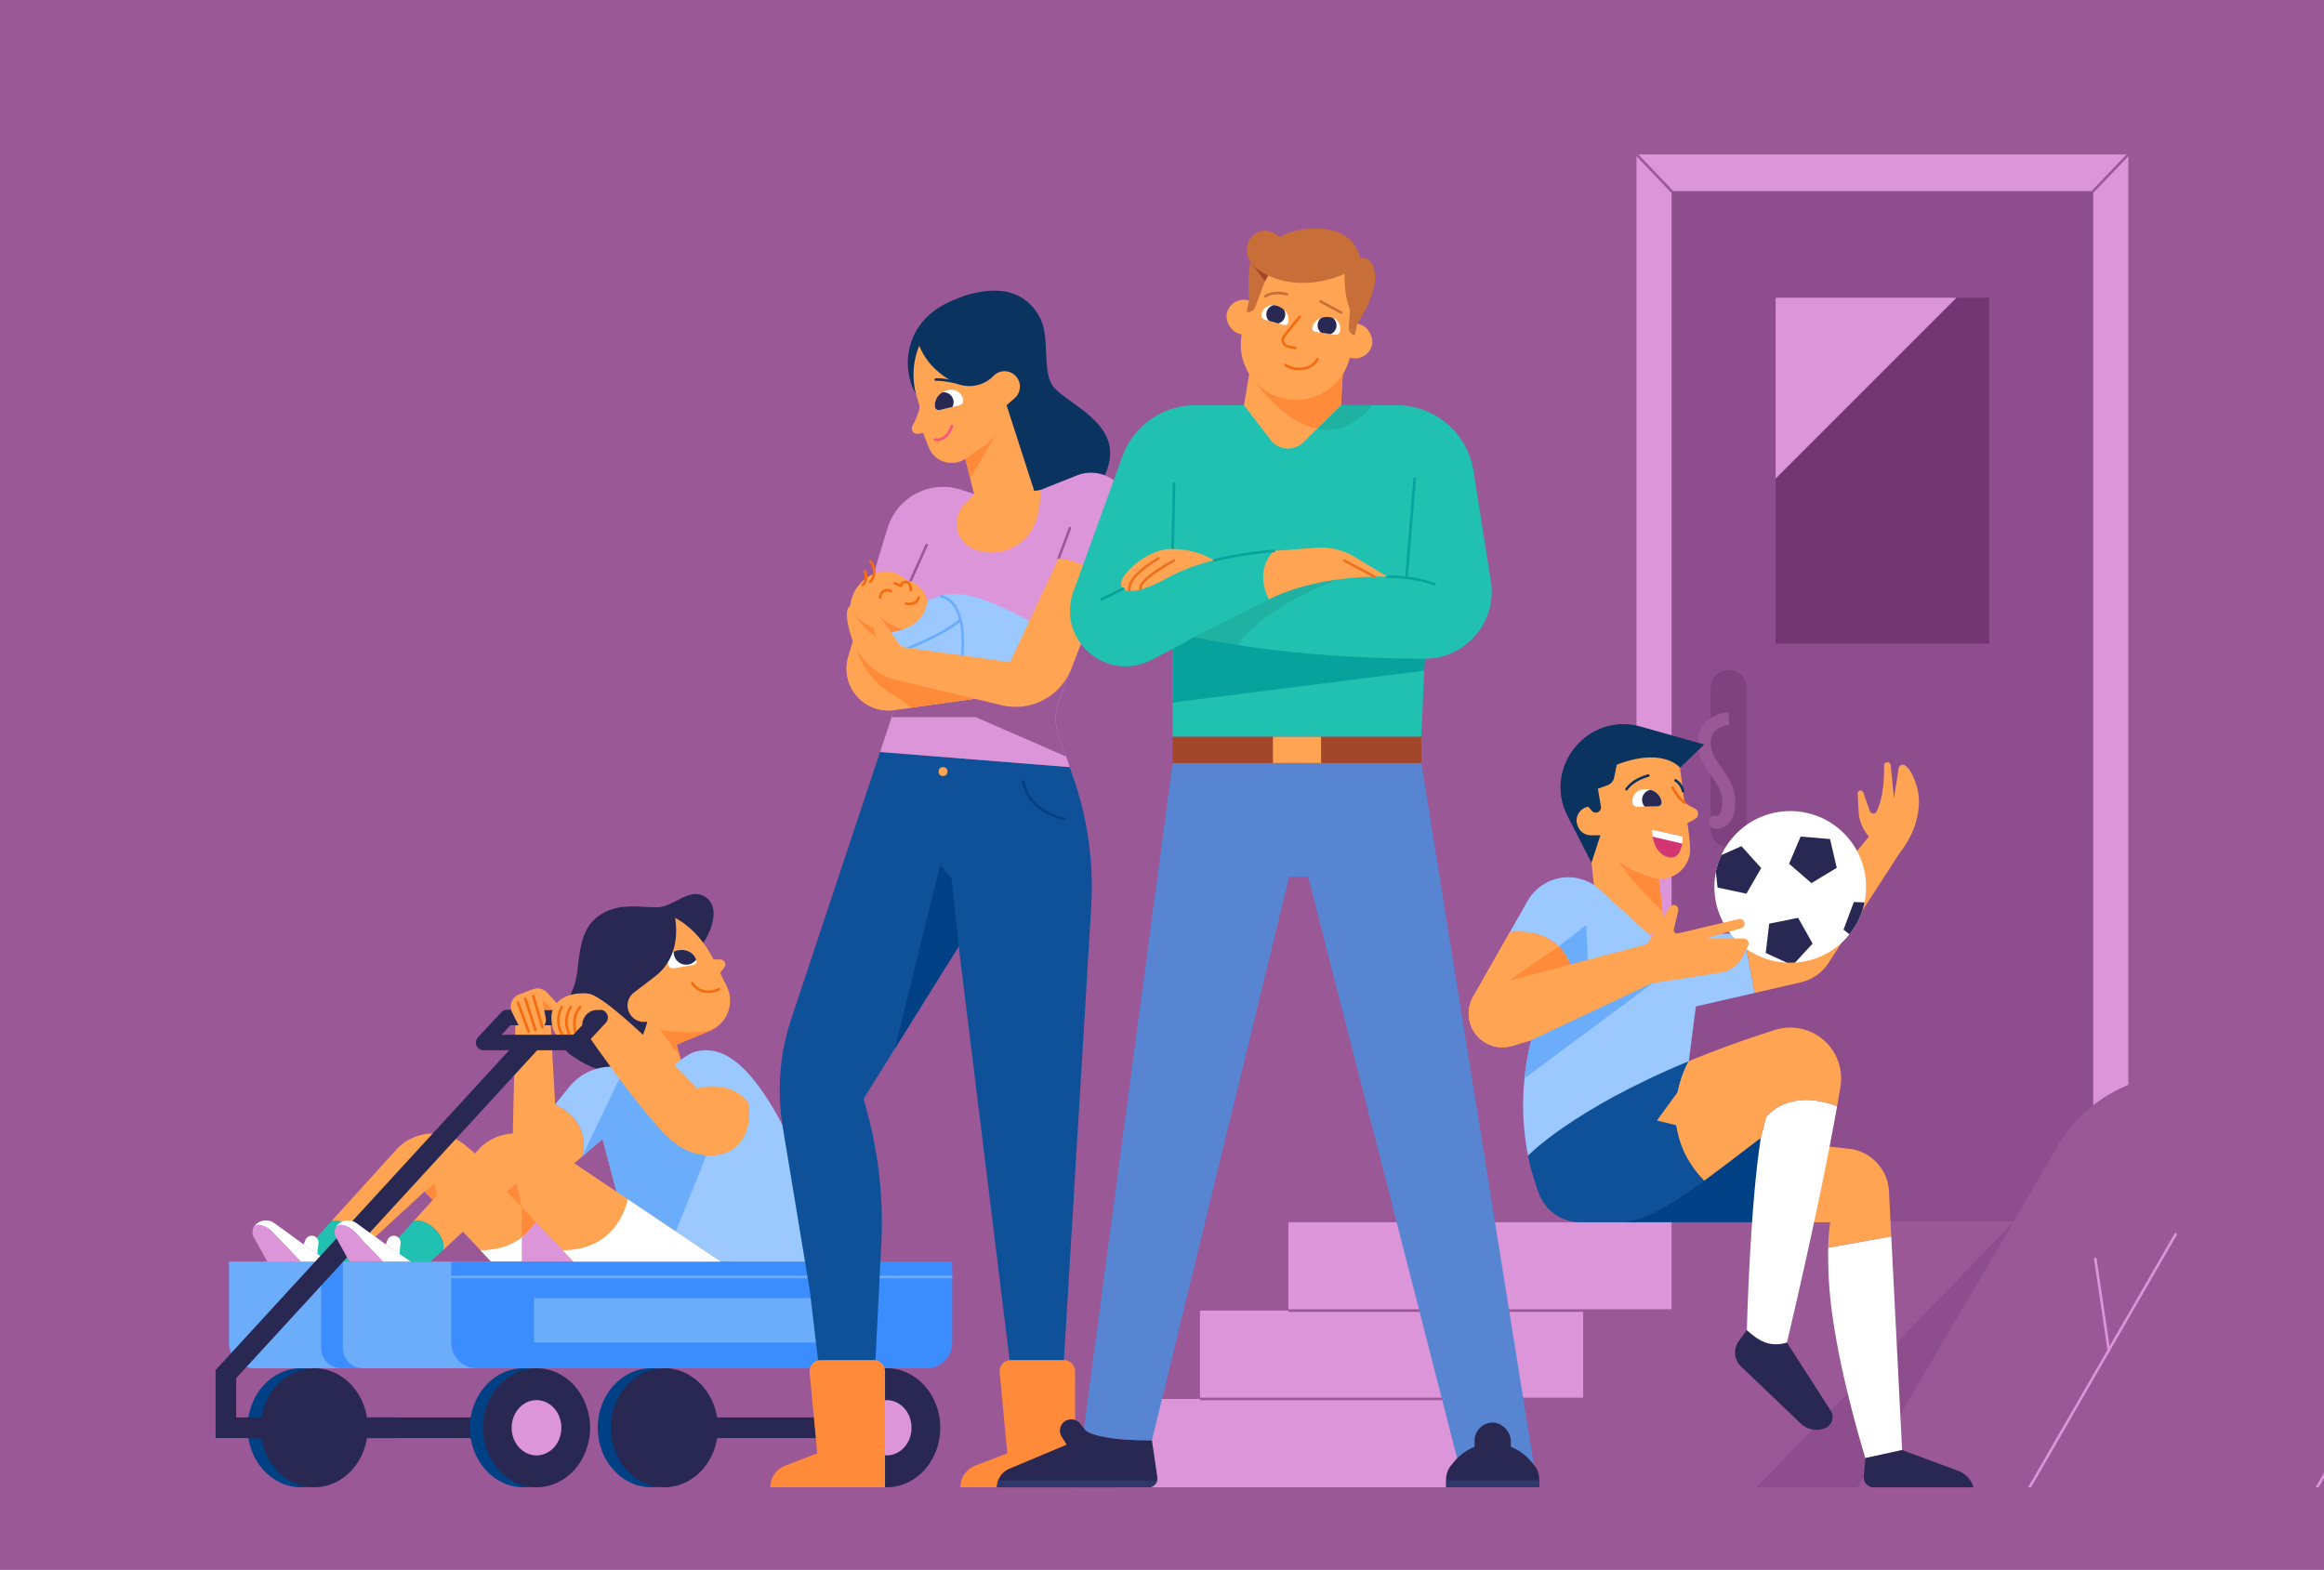 <svg xmlns="http://www.w3.org/2000/svg" xmlns:xlink="http://www.w3.org/1999/xlink" width="900" height="608" viewBox="0 0 900 608">
  <rect x="0" y="0" width="900" height="608" fill="#808080" stroke="none"/>
  <defs>
    <clipPath id="clip-path">
      <rect id="Rectangle_1148" data-name="Rectangle 1148" width="274.375" height="179.125" transform="translate(1192.297 448.89)" fill="none"/>
    </clipPath>
    <clipPath id="clip-path-2">
      <rect id="Rectangle_1150" data-name="Rectangle 1150" width="172.566" height="81.389" transform="translate(606.799 459.209)" fill="none"/>
    </clipPath>
    <clipPath id="clip-path-3">
      <circle id="Ellipse_448" data-name="Ellipse 448" cx="29.378" cy="29.378" r="29.378" transform="translate(1162.919 366.117)" fill="none"/>
    </clipPath>
    <clipPath id="clip-best-life-insurance-for-me_card-image">
      <rect width="900" height="608"/>
    </clipPath>
  </defs>
  <g id="best-life-insurance-for-me_card-image" clip-path="url(#clip-best-life-insurance-for-me_card-image)">
    <rect width="900" height="608" fill="#fff"/>
    <g id="hero-best-type" transform="translate(-499 -52)">
      <rect id="Rectangle_1144" data-name="Rectangle 1144" width="1440" height="690" fill="#9a5897"/>
      <path id="Path_78715" data-name="Path 78715" d="M1032.156,525.347H997.934V559.57H963.712v34.222H929.489v34.222h271.056V525.347Z" fill="#dc95d8"/>
      <rect id="Rectangle_1145" data-name="Rectangle 1145" width="190.451" height="427.748" transform="translate(1132.76 111.811)" fill="#dc95d8"/>
      <rect id="Rectangle_1146" data-name="Rectangle 1146" width="163.269" height="399.325" transform="translate(1146.351 126.022)" fill="#8e4d8c"/>
      <rect id="Rectangle_1147" data-name="Rectangle 1147" width="82.722" height="134.009" transform="translate(1186.625 167.299)" fill="#743573"/>
      <path id="Path_78716" data-name="Path 78716" d="M1256.689,167.3h-70.064v70.064Z" fill="#dc95d8"/>
      <path id="Line_3006" data-name="Line 3006" d="M13.591,14.711a.5.5,0,0,1-.361-.154L-.361.346A.5.5,0,0,1-.346-.361a.5.5,0,0,1,.707.016L13.952,13.866a.5.5,0,0,1-.361.846Z" transform="translate(1132.76 111.811)" fill="#9a5897"/>
      <path id="Line_3007" data-name="Line 3007" d="M0,14.711a.5.5,0,0,1-.346-.139.5.5,0,0,1-.016-.707L13.229-.346a.5.5,0,0,1,.707-.016.5.5,0,0,1,.016.707L.361,14.557A.5.5,0,0,1,0,14.711Z" transform="translate(1309.62 111.811)" fill="#9a5897"/>
      <path id="Path_78717" data-name="Path 78717" d="M1180.546,525.347h-34.223V559.57H1112.1v34.222h-34.222v34.222h245.332V525.347Z" fill="#9a5897"/>
      <path id="Path_78718" data-name="Path 78718" d="M1323.211,525.347l101.606,102.667H1323.211Z" fill="#743573"/>
      <path id="Path_78719" data-name="Path 78719" d="M1168.3,380.194a7,7,0,0,1-7-7v-54.76a7,7,0,0,1,14,0v54.76A7,7,0,0,1,1168.3,380.194Z" transform="translate(0.194 0.021)" fill="#80417f"/>
      <path id="Path_78720" data-name="Path 78720" d="M1163.716,372.917a5.639,5.639,0,0,1-1.389-.16,2.5,2.5,0,0,1,1.225-4.847,1.189,1.189,0,0,0,.937-.264c.394-.327,1.309-1.488,1.309-5.195,0-3.934-2.136-7-4.4-10.243a41.1,41.1,0,0,1-3.408-5.488,15.75,15.75,0,0,1-1.7-6.99,11.1,11.1,0,0,1,6.074-10.273,15.544,15.544,0,0,1,5.758-1.727l.349,4.988h.012a10.8,10.8,0,0,0-3.88,1.214,6.121,6.121,0,0,0-3.314,5.8c0,3.578,1.951,6.377,4.211,9.619,2.482,3.561,5.3,7.6,5.3,13.1,0,4.417-1.112,7.51-3.306,9.194A6.136,6.136,0,0,1,1163.716,372.917Z" transform="translate(0.194 0.021)" fill="#9a5897"/>
      <g id="Group_787" data-name="Group 787" clip-path="url(#clip-path)">
        <path id="Path_78721" data-name="Path 78721" d="M1249.75,681.5h0c-26.962-15.567-41.006-35.262-25.439-62.224l71.04-123.046a56.372,56.372,0,0,1,77.006-20.634h0A56.372,56.372,0,0,1,1392.99,552.6l-71.04,123.045C1314,687.25,1276.712,697.067,1249.75,681.5Z" transform="translate(0.194 0.021)" fill="#9a5897"/>
        <path id="Path_78722" data-name="Path 78722" d="M1439.806,634.975l-31.745,54.984-1.061.021c-22.962-.109-23.108-.865-51-1.021l-1.5.291c-18.223-2.764-35.283,2.5-35.283-1.764A40.068,40.068,0,0,1,1324.8,667.5l47.617-82.475a41.668,41.668,0,0,1,56.919-15.252h0c4.048,2.337,10.479,8.578,10.479,8.578" transform="translate(0.194 0.021)" fill="#9a5897"/>
        <path id="Line_3008" data-name="Line 3008" d="M0,156.143a.5.5,0,0,1-.25-.067.5.5,0,0,1-.183-.683L89.428-.25a.5.5,0,0,1,.683-.183.5.5,0,0,1,.183.683L.433,155.893A.5.5,0,0,1,0,156.143Z" transform="translate(1251.681 530.052)" fill="#dc95d8"/>
        <path id="Line_3009" data-name="Line 3009" d="M0,96.314a.5.5,0,0,1-.25-.067.5.5,0,0,1-.183-.683L54.885-.25a.5.5,0,0,1,.683-.183.5.5,0,0,1,.183.683L.433,96.064A.5.5,0,0,1,0,96.314Z" transform="translate(1361.987 591.693)" fill="#dc95d8"/>
        <path id="Line_3010" data-name="Line 3010" d="M5.218,35.763a.5.5,0,0,1-.494-.427L-.495.073A.5.5,0,0,1-.073-.495a.5.5,0,0,1,.568.421L5.714,35.19a.5.5,0,0,1-.5.573Z" transform="translate(1310.45 539.602)" fill="#dc95d8"/>
      </g>
      <path id="Path_78723" data-name="Path 78723" d="M1278.746,525.347l-60.407,102.667h-39.116Z" fill="#8e4d8c"/>
      <path id="Line_3011" data-name="Line 3011" d="M152.671.5H0v-1H152.671Z" transform="translate(963.712 593.792)" fill="#9a5897"/>
      <path id="Line_3012" data-name="Line 3012" d="M152.671.5H0v-1H152.671Z" transform="translate(997.946 559.57)" fill="#9a5897"/>
      <path id="Path_78724" data-name="Path 78724" d="M770.681,417.865c3.986-5.564,7.142-14.865,1.163-18.6s-11.875,3.654-17.937,4.069-16-2.531-24.052,3.974-6.137,18.69-8.6,26.192c-1.826,5.568-10.6,20.988-1.1,27.3s19.879,11.294,34.826-3.571S770.681,417.865,770.681,417.865Z" transform="translate(0.194 0.021)" fill="#292852"/>
      <path id="Path_78725" data-name="Path 78725" d="M755,405.383s12.3,2.4,20.216,18.379c1.971,3.977,3.635,7.356,5.023,10.188a12.643,12.643,0,0,1-6.507,17.244L760.8,456.559l1.683,5.871-13.134,17.6-9.613-13.147-6.46-34.071Z" transform="translate(0.194 0.021)" fill="#ffa452"/>
      <path id="Path_78726" data-name="Path 78726" d="M678.77,495.367a19.31,19.31,0,0,0-26.091,1.415l-25.515,28.142h0c5.6-1.435,12.832,6.03,11.45,11.167h0l24.626-22.669,36.333,38.167,41.333-5.057Z" transform="translate(0.194 0.021)" fill="#ffa452"/>
      <path id="Path_78727" data-name="Path 78727" d="M627.165,524.924h0l-9.159,10.1,10.614,7.336,5.122-1.785,4.874-4.486h0C640,530.954,632.763,523.49,627.165,524.924Z" transform="translate(0.194 0.021)" fill="#20c1b0"/>
      <path id="Path_78728" data-name="Path 78728" d="M604.089,528.907c1.318,1.318,9.664,10.106,15.745,16.518l8.785-3.062-12.211-8.44L605.073,525.7a5.631,5.631,0,0,0-7.227.518,4.117,4.117,0,0,0-1.068,1.746C597.72,524.95,601.981,526.8,604.089,528.907Z" transform="translate(0.194 0.021)" fill="#fff"/>
      <path id="Path_78729" data-name="Path 78729" d="M597.109,531.19l10.3,18.566,12.426-4.331c-6.081-6.413-14.427-15.2-15.745-16.518-2.107-2.107-6.369-3.957-7.312-.941A4.129,4.129,0,0,0,597.109,531.19Z" transform="translate(0.194 0.021)" fill="#dc95d8"/>
      <path id="Path_78730" data-name="Path 78730" d="M616.408,533.923l.644-1.666a2.64,2.64,0,0,1,3.416-1.509h0a2.64,2.64,0,0,1,1.67,2.742l-.444,4.146Z" transform="translate(0.194 0.021)" fill="#fff"/>
      <path id="Path_78731" data-name="Path 78731" d="M663.436,513.443l3.813-3.131,2,9.236Z" fill="#ff8a39"/>
      <path id="Path_78732" data-name="Path 78732" d="M701.051,519.548v39.629l64.835,2.069L755.024,536.7l-53.973-17.147" fill="#ff8a39"/>
      <path id="Path_78733" data-name="Path 78733" d="M713.8,479.693l-2.147-38.575-13.12,1.95-1.225,51.121a13.106,13.106,0,0,0,21.658,10.242l5.276-4.547C725.556,494.632,725.659,485.655,713.8,479.693Z" transform="translate(0.194 0.021)" fill="#ffa452"/>
      <path id="Path_78734" data-name="Path 78734" d="M742.069,530.569l25.286,19.187,45.683-.645s8.678-20.866-7.9-54.979-28.3-36.819-36.708-34.944c-5.118,1.141-14.493,10.782-14.493,10.782l-13.916-4.435a21.143,21.143,0,0,0-20.811,7.438l-5.408,6.72c11.859,5.962,11.756,14.939,10.442,20.19l7.927-6.831Z" transform="translate(0.194 0.021)" fill="#9ac8ff"/>
      <path id="Path_78735" data-name="Path 78735" d="M742.026,529.69l15.763,6.468,18.894-46.945-27.159-20.69-8.727-2.782L724.437,499.9l7.926-6.831Z" fill="#6bacfb"/>
      <path id="Path_78736" data-name="Path 78736" d="M767.045,425.752c1.694-.283,1.914-1.625.689-3.429-1.154-1.7-3.3-2.818-6.369-2.314a4.58,4.58,0,0,0-3.918,5.117c.246,1.476,1.127,2.04,2.33,1.839Z" transform="translate(0.194 0.021)" fill="#fff"/>
      <path id="Path_78737" data-name="Path 78737" d="M759.6,404.409s5.064,16.28-7.012,25.63c-3.774,2.922-6.4,4.926-8.22,6.3a6.339,6.339,0,0,0-1.928,7.749l.005.011a6.337,6.337,0,0,0,6.248,3.63l.778-.063s-3.3,14.973-12.9,15.862-6.092-32.614-6.092-32.614l25.614-27.465Z" transform="translate(0.194 0.021)" fill="#292852"/>
      <path id="Path_78738" data-name="Path 78738" d="M768.9,473.516s-31.3-32.618-40.695-36.2-4.715,11.233-4.715,11.233,24.1,35.252,35.269,45,29.984,8.411,30.23-10.464a33.7,33.7,0,0,0-.195-3.957C781.19,469.521,768.9,473.516,768.9,473.516Z" transform="translate(0.194 0.021)" fill="#ffa452"/>
      <path id="Path_78739" data-name="Path 78739" d="M768.2,420.753c2.74,2.377,6.209,2.942,9.5,2.819a1.941,1.941,0,0,1,1.6,3.1c-1.319,1.8-2.625,3.348-2.625,3.348Z" transform="translate(0.194 0.021)" fill="#ffa452"/>
      <path id="Path_78740" data-name="Path 78740" d="M754.415,450.9l7.654,10.088-1.27-4.43,12.936-5.366a12.737,12.737,0,0,0,1.383-.683C769.068,453.085,754.415,450.9,754.415,450.9Z" transform="translate(0.194 0.021)" fill="#ff8a39"/>
      <path id="Path_78741" data-name="Path 78741" d="M773.118,436.545a7.819,7.819,0,0,1-6.625-3.494.5.5,0,0,1,.816-.578,6.81,6.81,0,0,0,6.2,3.062,9.76,9.76,0,0,0,3.488-.843.5.5,0,0,1,.445.9,10.677,10.677,0,0,1-3.886.947C773.417,436.541,773.269,436.545,773.118,436.545Z" transform="translate(0.194 0.021)" fill="#f46c0f"/>
      <path id="Path_78742" data-name="Path 78742" d="M768.4,423.648a4.912,4.912,0,0,0-.662-1.326c-1.155-1.7-3.3-2.818-6.369-2.314a5.081,5.081,0,0,0-1.632.548c0,.066-.02.129-.02.2a4.819,4.819,0,0,0,8.683,2.9Z" transform="translate(0.194 0.021)" fill="#292852"/>
      <path id="Path_78743" data-name="Path 78743" d="M684.808,536.186c21.961,0,25.188-19.762,25.188-19.762l35.937,24.154H688.989Z" transform="translate(0.194 0.021)" fill="#fff"/>
      <path id="Path_78744" data-name="Path 78744" d="M741.96,540.578l-4.617-5.774L710,516.423a25.731,25.731,0,0,1-9.133,14.809l-.007.014v9.331Z" transform="translate(0.194 0.021)" fill="#dc95d8"/>
      <path id="Line_3013" data-name="Line 3013" d="M83.674,4H0V-4H83.674Z" transform="translate(620.674 604.954)" fill="#292852"/>
      <path id="Line_3014" data-name="Line 3014" d="M83.674,4H0V-4H83.674Z" transform="translate(756.281 604.954)" fill="#292852"/>
      <ellipse id="Ellipse_436" data-name="Ellipse 436" cx="20.754" cy="23.06" rx="20.754" ry="23.06" transform="translate(594.878 581.894)" fill="#004085"/>
      <path id="Path_78745" data-name="Path 78745" d="M587.669,540.6h194v31.458a9.838,9.838,0,0,1-9.838,9.839H597.508a9.838,9.838,0,0,1-9.839-9.838V540.6Z" fill="#6bacfb"/>
      <ellipse id="Ellipse_437" data-name="Ellipse 437" cx="20.754" cy="23.06" rx="20.754" ry="23.06" transform="translate(599.92 581.894)" fill="#292852"/>
      <ellipse id="Ellipse_438" data-name="Ellipse 438" cx="20.754" cy="23.06" rx="20.754" ry="23.06" transform="translate(730.484 581.894)" fill="#004085"/>
      <ellipse id="Ellipse_439" data-name="Ellipse 439" cx="20.754" cy="23.06" rx="20.754" ry="23.06" transform="translate(735.526 581.894)" fill="#292852"/>
      <ellipse id="Ellipse_440" data-name="Ellipse 440" cx="20.754" cy="23.06" rx="20.754" ry="23.06" transform="translate(680.977 581.894)" fill="#004085"/>
      <path id="Path_78746" data-name="Path 78746" d="M673.769,540.6h194v31.458a9.838,9.838,0,0,1-9.838,9.839H683.607a9.838,9.838,0,0,1-9.838-9.838Z" fill="#3b8dfe"/>
      <ellipse id="Ellipse_441" data-name="Ellipse 441" cx="20.754" cy="23.06" rx="20.754" ry="23.06" transform="translate(686.02 581.894)" fill="#292852"/>
      <ellipse id="Ellipse_442" data-name="Ellipse 442" cx="9.634" cy="10.705" rx="9.634" ry="10.705" transform="translate(697.14 594.25)" fill="#dc95d8"/>
      <ellipse id="Ellipse_443" data-name="Ellipse 443" cx="20.754" cy="23.06" rx="20.754" ry="23.06" transform="translate(816.583 581.894)" fill="#004085"/>
      <ellipse id="Ellipse_444" data-name="Ellipse 444" cx="20.754" cy="23.06" rx="20.754" ry="23.06" transform="translate(821.626 581.894)" fill="#292852"/>
      <ellipse id="Ellipse_445" data-name="Ellipse 445" cx="9.634" cy="10.705" rx="9.634" ry="10.705" transform="translate(832.746 594.25)" fill="#dc95d8"/>
      <rect id="Rectangle_1149" data-name="Rectangle 1149" width="129.951" height="17.186" transform="translate(705.794 554.746)" fill="#6bacfb"/>
      <path id="Path_78747" data-name="Path 78747" d="M631.565,540.578v33.529a7.767,7.767,0,0,0,7.767,7.767h-8.388a7.767,7.767,0,0,1-7.767-7.767v-33.1Z" transform="translate(0.194 0.021)" fill="#3b8dfe"/>
      <path id="Line_3015" data-name="Line 3015" d="M194,.5H0v-1H194Z" transform="translate(673.769 546.553)" fill="#6bacfb"/>
      <path id="Path_78748" data-name="Path 78748" d="M652.457,608.954H582.471v-26.32L701.4,453.057l5.894,5.41L590.471,585.748v15.206h61.986Z" fill="#292852"/>
      <path id="Path_78749" data-name="Path 78749" d="M722.385,458.762H686.313a3,3,0,0,1-2.2-5.045l9.018-9.68a3,3,0,0,1,2.2-.955H731.4a3,3,0,0,1,2.2,5.045l-9.018,9.68A3,3,0,0,1,722.385,458.762Zm-29.177-6H721.08l3.428-3.68H696.636Z" fill="#292852"/>
      <g id="Group_788" data-name="Group 788" clip-path="url(#clip-path-2)">
        <path id="Path_78750" data-name="Path 78750" d="M710.574,495.367a19.31,19.31,0,0,0-26.091,1.415l-25.515,28.142h0c5.6-1.435,12.832,6.03,11.45,11.167h0l24.626-22.669,36.333,38.167,55.322-5.057Z" transform="translate(0.194 0.021)" fill="#ffa452"/>
        <path id="Path_78751" data-name="Path 78751" d="M658.969,524.924h0l-9.159,10.1,10.614,7.336,5.122-1.785,4.874-4.486h0C671.8,530.954,664.567,523.49,658.969,524.924Z" transform="translate(0.194 0.021)" fill="#20c1b0"/>
        <path id="Path_78752" data-name="Path 78752" d="M635.893,528.907c1.318,1.318,9.664,10.106,15.745,16.518l8.785-3.062-12.211-8.44L636.876,525.7a5.631,5.631,0,0,0-7.227.518,4.116,4.116,0,0,0-1.068,1.746C629.524,524.95,633.785,526.8,635.893,528.907Z" transform="translate(0.194 0.021)" fill="#fff"/>
        <path id="Path_78753" data-name="Path 78753" d="M628.913,531.19l10.3,18.566,12.426-4.331c-6.081-6.413-14.427-15.2-15.745-16.518-2.107-2.107-6.369-3.957-7.312-.941a4.129,4.129,0,0,0,.332,3.224Z" transform="translate(0.194 0.021)" fill="#dc95d8"/>
        <path id="Path_78754" data-name="Path 78754" d="M648.212,533.923l.644-1.666a2.64,2.64,0,0,1,3.416-1.509h0a2.64,2.64,0,0,1,1.67,2.742l-.444,4.146Z" transform="translate(0.194 0.021)" fill="#fff"/>
        <path id="Path_78755" data-name="Path 78755" d="M695.24,513.443l3.813-3.131,2,9.236Z" fill="#ff8a39"/>
      </g>
      <path id="Path_78756" data-name="Path 78756" d="M731.287,443.062h-1.038a5.958,5.958,0,0,0-5.958,5.995h0l-3.414,3.7H714.39s-2.034-1.474-2.034-6.823,4.747-9.251,12.3-9.251S731.287,443.062,731.287,443.062Z" transform="translate(0.194 0.021)" fill="#ffa452"/>
      <path id="Path_78757" data-name="Path 78757" d="M721.644,452.423a.5.5,0,0,1-.484-.375,15.572,15.572,0,0,1-.4-3.744,9.537,9.537,0,0,1,2.369-6.661.5.5,0,0,1,.719.695c-3.253,3.369-1.736,9.4-1.72,9.46a.5.5,0,0,1-.484.626Z" transform="translate(0.194 0.021)" fill="#f46c0f"/>
      <path id="Path_78758" data-name="Path 78758" d="M719.446,453.253a.5.5,0,0,1-.437-.257,10.866,10.866,0,0,1,.438-11.282.5.5,0,0,1,.834.552,9.866,9.866,0,0,0-.4,10.243.5.5,0,0,1-.437.743Z" transform="translate(0.194 0.021)" fill="#f46c0f"/>
      <path id="Path_78759" data-name="Path 78759" d="M716.715,453.252a.5.5,0,0,1-.4-.2,9.83,9.83,0,0,1-1.769-6.027,10.707,10.707,0,0,1,1.412-5.3.5.5,0,1,1,.846.534c-1.4,2.214-2.064,6.99.315,10.2a.5.5,0,0,1-.4.8Z" transform="translate(0.194 0.021)" fill="#f46c0f"/>
      <path id="Path_78760" data-name="Path 78760" d="M724.485,449.077l-3.413,3.7h-6.488l.653,2.279,7.33.514,3.557-5.047Z" fill="#292852"/>
      <path id="Path_78761" data-name="Path 78761" d="M712.851,443.068h-3.309l.615,3.213a3.728,3.728,0,0,1-2.76,4.318l-3.309.824a3.728,3.728,0,0,1-4.229-1.937l-2.712-5.372a5.081,5.081,0,0,1,2.768-7.054l5.264-1.954a5.081,5.081,0,0,1,5.491,1.3l4.373,4.705Z" transform="translate(0.194 0.021)" fill="#ffa452"/>
      <path id="Line_3016" data-name="Line 3016" d="M3.518,12.654a.5.5,0,0,1-.48-.361L-.48.139A.5.5,0,0,1-.139-.48.5.5,0,0,1,.48-.139L4,12.015a.5.5,0,0,1-.481.639Z" transform="translate(705.55 437.717)" fill="#f46c0f"/>
      <path id="Line_3017" data-name="Line 3017" d="M4.183,11.717a.5.5,0,0,1-.469-.325L-.468.175A.5.5,0,0,1-.175-.468a.5.5,0,0,1,.643.294L4.652,11.042a.5.5,0,0,1-.468.675Z" transform="translate(699.573 440.338)" fill="#f46c0f"/>
      <path id="Line_3018" data-name="Line 3018" d="M3.927,12.65a.5.5,0,0,1-.476-.346L-.476.154a.5.5,0,0,1,.322-.63.5.5,0,0,1,.63.322L4.4,12a.5.5,0,0,1-.476.654Z" transform="translate(702.45 438.772)" fill="#f46c0f"/>
      <path id="Path_78762" data-name="Path 78762" d="M709.737,443.088l-.669-3.9,3.977,3.9Z" fill="#ff8a39"/>
      <path id="Path_78763" data-name="Path 78763" d="M716.715,536.186c21.961,0,25.188-19.762,25.188-19.762l35.937,24.154H720.9Z" transform="translate(0.194 0.021)" fill="#fff"/>
      <path id="Path_78764" data-name="Path 78764" d="M853.531,204.569c-5.347-8.54-5.922-28.089,14.694-36.467s29.574-.329,33.391,7.064.778,19.96,4.721,26.038,23.491,13.142,22.341,27.352-15.536,19.138-15.536,19.138h-28.49l-7.31-32.116Z" transform="translate(0.194 0.021)" fill="#0a3360"/>
      <path id="Path_78765" data-name="Path 78765" d="M801.916,488.357l10.492,63.45,5,41.965,19.735-1.347,2.97-58.919a162.72,162.72,0,0,0-5.4-50.543l-1.469-5.45,36.833-59.039,19.918,161.883,20.641,1.518L921.4,403.163a129.69,129.69,0,0,0-6.913-50.007l-1.414-4.085-73.443-5.862L805.2,446.736a86.932,86.932,0,0,0-3.28,41.621Z" transform="translate(0.194 0.021)" fill="#0f5198"/>
      <path id="Path_78766" data-name="Path 78766" d="M935.143,255.211a14.819,14.819,0,0,0-19.319-19.091l-16.1,6.423a1.415,1.415,0,0,1-.482.1l-22.951.68a1.413,1.413,0,0,1-.492-.073l-4.6-1.543a22.489,22.489,0,0,0-28.659,14.754l-7.755,25.393,15.59,1.531,49.117,35.985-54.46,7.613-5.4,16.226,73.443,5.862L908.62,336.2a18.5,18.5,0,0,1,.219-12.7Z" transform="translate(0.194 0.021)" fill="#dc95d8"/>
      <path id="Path_78767" data-name="Path 78767" d="M850.374,283.385l-15.59-1.531-7.438,24.353a16.2,16.2,0,0,0,17.685,20.777l54.46-7.613Z" transform="translate(0.194 0.021)" fill="#ffa452"/>
      <path id="Path_78768" data-name="Path 78768" d="M917.148,301.925l-4.006-6.036L882.7,307.068l16.791,12.3-54.46,7.613-.914,2.747h32.618l34.924,15.25h0l-3.04-8.783a18.5,18.5,0,0,1,.219-12.7Z" transform="translate(0.194 0.021)" fill="#9a5897"/>
      <path id="Path_78769" data-name="Path 78769" d="M850.374,283.385l-15.59-1.531-7.438,24.353a16.2,16.2,0,0,0,17.685,20.777l54.46-7.613Z" transform="translate(0.194 0.021)" fill="#ffa452"/>
      <path id="Path_78770" data-name="Path 78770" d="M843.805,320.525a74.926,74.926,0,0,1,8,5.512l40.07-5.6-61.584-17.457S833.527,314.51,843.805,320.525Z" transform="translate(0.194 0.021)" fill="#ff8a39"/>
      <path id="Path_78771" data-name="Path 78771" d="M816.643,578.728h20.566a4.33,4.33,0,0,1,4.33,4.33v44.935H797.132a9.006,9.006,0,0,1,5.775-8.406l12.4-4.766-2.976-31.354a4.33,4.33,0,0,1,4.311-4.739Z" transform="translate(0.194 0.021)" fill="#ff8a39"/>
      <path id="Path_78772" data-name="Path 78772" d="M890.241,578.728h20.566a4.33,4.33,0,0,1,4.33,4.33v44.935H870.73a9.006,9.006,0,0,1,5.775-8.406l12.4-4.766-2.976-31.354a4.33,4.33,0,0,1,4.311-4.739Z" transform="translate(0.194 0.021)" fill="#ff8a39"/>
      <path id="Path_78773" data-name="Path 78773" d="M870.269,418.494,867.505,392.3l-4.36-5.381-17.7,71.367Z" fill="#004085"/>
      <path id="Path_78774" data-name="Path 78774" d="M910.928,369.644a.5.5,0,0,1-.1-.01,26.626,26.626,0,0,1-7.385-2.925,20.013,20.013,0,0,1-5.484-4.56,15.246,15.246,0,0,1-3.329-7.457.5.5,0,0,1,.989-.15,14.259,14.259,0,0,0,3.114,6.974,19.02,19.02,0,0,0,5.212,4.328,26.034,26.034,0,0,0,7.078,2.809.5.5,0,0,1-.1.99Z" transform="translate(0.194 0.021)" fill="#004085"/>
      <circle id="Ellipse_446" data-name="Ellipse 446" cx="1.73" cy="1.73" r="1.73" transform="translate(862.479 349.092)" fill="#ffa452"/>
      <path id="Line_3019" data-name="Line 3019" d="M0,18.291a.5.5,0,0,1-.2-.044.5.5,0,0,1-.251-.661l8-17.791a.5.5,0,0,1,.661-.251A.5.5,0,0,1,8.46.205L.456,18A.5.5,0,0,1,0,18.291Z" transform="translate(849.852 263.079)" fill="#9a5897"/>
      <path id="Line_3020" data-name="Line 3020" d="M0,12.184a.5.5,0,0,1-.175-.032.5.5,0,0,1-.293-.644L3.9-.175a.5.5,0,0,1,.644-.293.5.5,0,0,1,.293.644L.468,11.859A.5.5,0,0,1,0,12.184Z" transform="translate(908.964 256.568)" fill="#9a5897"/>
      <path id="Path_78775" data-name="Path 78775" d="M857.837,284.393c-.022-.089-.044-.178-.068-.266a10.355,10.355,0,0,0-8.111-7.484,10.943,10.943,0,0,0-10.428-3.116,15.169,15.169,0,1,0,18.831,11.87C858,285.048,857.923,284.713,857.837,284.393Z" transform="translate(0.194 0.021)" fill="#ffa452"/>
      <path id="Path_78776" data-name="Path 78776" d="M851.563,281.084a.5.5,0,0,1-.5-.5c0-.025-.042-2.588-1.318-2.738a1.364,1.364,0,0,0-1.518,1.137.5.5,0,0,1-.686.381l-2.484-1.035a.5.5,0,1,1,.385-.923l1.976.823a2.359,2.359,0,0,1,2.447-1.376c2.174.256,2.2,3.589,2.2,3.731A.5.5,0,0,1,851.563,281.084Z" transform="translate(0.194 0.021)" fill="#f46c0f"/>
      <path id="Path_78777" data-name="Path 78777" d="M839.715,283.885a.5.5,0,0,1-.5-.482,3.208,3.208,0,0,1,4.845-2.876.5.5,0,0,1-.511.86,2.208,2.208,0,0,0-3.335,1.979.5.5,0,0,1-.481.518Z" transform="translate(0.194 0.021)" fill="#f46c0f"/>
      <path id="Path_78778" data-name="Path 78778" d="M850.969,286.377a8.291,8.291,0,0,1-1.4-.127.5.5,0,1,1,.169-.986,4.39,4.39,0,0,0,3.337-.467,2.476,2.476,0,0,0,.993-1.491.5.5,0,0,1,.989.151,3.494,3.494,0,0,1-1.38,2.139A4.516,4.516,0,0,1,850.969,286.377Z" transform="translate(0.194 0.021)" fill="#f46c0f"/>
      <path id="Path_78779" data-name="Path 78779" d="M832.888,279.07a.5.5,0,0,1-.323-.882c1.97-1.667.691-4.9.678-4.93a.5.5,0,0,1,.926-.378,7.782,7.782,0,0,1,.482,2.181,4.45,4.45,0,0,1-1.439,3.89A.5.5,0,0,1,832.888,279.07Z" transform="translate(0.194 0.021)" fill="#f46c0f"/>
      <path id="Path_78780" data-name="Path 78780" d="M835.809,277.832a.5.5,0,0,1-.369-.838,5.419,5.419,0,0,0,0-7.319.5.5,0,0,1,.737-.675,6.419,6.419,0,0,1,0,8.67A.5.5,0,0,1,835.809,277.832Z" transform="translate(0.194 0.021)" fill="#f46c0f"/>
      <path id="Path_78781" data-name="Path 78781" d="M888.811,208.927l10.875,33.729-8.575,8.516-14.879-7.821-5.28-21.027Z" fill="#ffa452"/>
      <path id="Path_78782" data-name="Path 78782" d="M874.693,237.225l10.626-17.875-12.423,10.3Z" fill="#ff8a39"/>
      <path id="Path_78783" data-name="Path 78783" d="M888.616,208.906l-.776,3.778a19.521,19.521,0,0,1-8.186,12.244l-6.953,4.7a9.545,9.545,0,0,1-14.22-4.386l-2.241-5.646-1.125-9.625-1.337-4.558c-4.53-15.448,4.226-31.652,19.3-37.292h0L897.866,188.6l1.625,17Z" transform="translate(0.194 0.021)" fill="#ffa452"/>
      <path id="Path_78784" data-name="Path 78784" d="M856.258,203.578s-.871,7.631-4.066,13.3a2.1,2.1,0,0,0,2.133,3.106,21.48,21.48,0,0,0,4.255-.929Z" transform="translate(0.194 0.021)" fill="#ffa452"/>
      <path id="Path_78785" data-name="Path 78785" d="M888.616,208.906l3.124-2.719a5.951,5.951,0,0,0,.463-8.529h0a5.951,5.951,0,0,0-8.648-.1h0a12.969,12.969,0,0,1-15.514,2.359c-4.9-2.649-11.232-7.261-14.025-16.214-.508-3.812,2.351-10.371,18.1-16.99S900.8,187.812,900.8,187.812l.813,19.287Z" transform="translate(0.194 0.021)" fill="#0a3360"/>
      <path id="Path_78786" data-name="Path 78786" d="M862.961,210.721c-1.7.409-2.445-.765-2.012-2.948.408-2.057,1.983-3.963,5.062-4.709a4.673,4.673,0,0,1,5.718,3.248c.356,1.484-.247,2.365-1.456,2.655Z" transform="translate(0.194 0.021)" fill="#fff"/>
      <path id="Path_78787" data-name="Path 78787" d="M863.852,203.9a5.685,5.685,0,0,0-2.9,3.868c-.433,2.183.308,3.356,2.012,2.948l4.669-1.12a3.881,3.881,0,0,0-3.778-5.7Z" transform="translate(0.194 0.021)" fill="#292852"/>
      <path id="Path_78788" data-name="Path 78788" d="M861.643,222.8a6.084,6.084,0,0,1-.889-.067.5.5,0,0,1,.146-.989,4.676,4.676,0,0,0,4.676-2.169,9.546,9.546,0,0,0,1.355-2.755.5.5,0,1,1,.965.261,10.468,10.468,0,0,1-1.512,3.082A5.762,5.762,0,0,1,861.643,222.8Z" transform="translate(0.194 0.021)" fill="#fc557d"/>
      <path id="Path_78789" data-name="Path 78789" d="M871.83,201.205a.5.5,0,0,1-.135-.019c-.069-.019-6.912-1.927-10.445-1.691a.5.5,0,0,1-.067-1c3.7-.247,10.5,1.646,10.782,1.726a.5.5,0,0,1-.135.982Z" transform="translate(0.194 0.021)" fill="#0a3360"/>
      <path id="Path_78790" data-name="Path 78790" d="M876.038,243.331l-3.789,3.984a10.748,10.748,0,0,0,3.882,17.42h0a18.26,18.26,0,0,0,24.34-12.583,32.526,32.526,0,0,0,1.146-10.364C894.226,243,876.038,243.331,876.038,243.331Z" transform="translate(0.194 0.021)" fill="#ffa452"/>
      <path id="Path_78791" data-name="Path 78791" d="M839,290.174l1.356,12.8a15.043,15.043,0,0,0,15.075-5.99C852.418,297.25,843.615,295.267,839,290.174Z" transform="translate(0.194 0.021)" fill="#ff8a39"/>
      <path id="Path_78792" data-name="Path 78792" d="M828.132,286.667c2.67,7.844,12.028,9.218,12.028,9.218l1.6,7.3-8.872-4.72Z" transform="translate(0.194 0.021)" fill="#ff8a39"/>
      <path id="Path_78793" data-name="Path 78793" d="M841.76,296.986s15-.087,16.145-12.356c9.127-4.047,16.173-4.692,39.561,7.8s-10.774,23.285-10.774,23.285l-37.86-7.555-5.026-3.691Z" transform="translate(0.194 0.021)" fill="#9ac8ff"/>
      <path id="Path_78794" data-name="Path 78794" d="M871.249,311.477l-.983-.185a62.642,62.642,0,0,0,.835-13.124,25.912,25.912,0,0,0-2.045-9.5,9.026,9.026,0,0,0-6.215-5.4l.221-.975a9.98,9.98,0,0,1,6.9,5.957,26.913,26.913,0,0,1,2.137,9.886A63.736,63.736,0,0,1,871.249,311.477Z" transform="translate(0.194 0.021)" fill="#6bacfb"/>
      <path id="Path_78795" data-name="Path 78795" d="M847.394,304.883l-.36-.933c.044-.017,4.48-1.736,9.566-4.113,4.671-2.183,10.859-5.379,13.812-8.214l.693.721c-2.45,2.352-7.19,5.179-14.086,8.4C851.9,303.136,847.439,304.866,847.394,304.883Z" transform="translate(0.194 0.021)" fill="#6bacfb"/>
      <path id="Path_78796" data-name="Path 78796" d="M908.77,268.231,890,308.42l-42.129-5.907-9.156-12.738a1.415,1.415,0,0,0-1.984-.316h0a1.415,1.415,0,0,0-.544,1.461l1.8,7.794s-8-5.89-9.849-12.046c-2.975.923-.513,11.08,2.154,16.312a26.308,26.308,0,0,0,3.43,4.91,23.188,23.188,0,0,0,12.238,7.455l40.8,9.76a23.093,23.093,0,0,0,26.922-14.158L926.7,277.139A28.666,28.666,0,0,0,908.77,268.231Z" transform="translate(0.194 0.021)" fill="#ffa452"/>
      <path id="Path_78797" data-name="Path 78797" d="M1146.65,490.313l-56.082,9.228a89.316,89.316,0,0,0,4.382,15.04,17,17,0,0,0,15.85,10.746h17.981l-.5-.344Z" transform="translate(0.194 0.021)" fill="#0f5198"/>
      <path id="Path_78798" data-name="Path 78798" d="M1186.8,493.874l-37.278-3.981-2.678.441L1128.475,525l.5.344h50.248Z" fill="#004085"/>
      <path id="Path_78799" data-name="Path 78799" d="M1115.321,386.125l1.792,16.2,16.958,12.1,9.609-1.922-2.6-22.949-21.254-21.707-6.557,2.035Z" fill="#ffa452"/>
      <path id="Path_78800" data-name="Path 78800" d="M1142.62,404.843l-1.734-15.309-4.161-4.249h-11.17C1131.05,394.4,1142.619,404.842,1142.62,404.843Z" transform="translate(0.194 0.021)" fill="#ff8a39"/>
      <path id="Path_78801" data-name="Path 78801" d="M1149.412,349.307l2.5,19.333a89.6,89.6,0,0,1,1.406,11.691,11.375,11.375,0,0,1-14.573,11.5c-1.828-.535-3.627-1.156-5.315-1.8a25.826,25.826,0,0,1-14.236-13.243l-.614-1.315h-7.167l-5.667-12.5,8.167-16.946,19.833-5.72,10.667,1.333Z" transform="translate(0.194 0.021)" fill="#ffa452"/>
      <path id="Path_78802" data-name="Path 78802" d="M1148.49,360.912a40.141,40.141,0,0,0,6.653,4.2,2.28,2.28,0,0,1,.246,3.96,21.394,21.394,0,0,1-4.654,2.208Z" transform="translate(0.194 0.021)" fill="#ffa452"/>
      <path id="Path_78803" data-name="Path 78803" d="M1149.412,349.307s-6.365-8.123-24.482-1.174c-.327,1.637-.724,3.55-1.025,4.993a4.035,4.035,0,0,1-2.581,2.97l-3.715,1.344,1.185,6.887a2.03,2.03,0,0,1-1.414,2.288h0a2.03,2.03,0,0,1-2.121-.615l-1.372-1.585h0a5.44,5.44,0,0,0-4.038,7.608l.116.257a5.44,5.44,0,0,0,4.955,3.194h3.66l-3.452,10.631-9.244-18.06c-9.716-18.981,7.844-40.428,28.369-34.648l24.54,6.91Z" transform="translate(0.194 0.021)" fill="#0a3360"/>
      <path id="Path_78804" data-name="Path 78804" d="M1140.556,364.27c1.752-.034,2.173-1.356,1.205-3.359-.913-1.888-2.917-3.336-6.085-3.283a4.673,4.673,0,0,0-4.716,4.583c.029,1.526.834,2.227,2.078,2.2Z" transform="translate(0.194 0.021)" fill="#fff"/>
      <path id="Path_78805" data-name="Path 78805" d="M1137.977,357.9a5.685,5.685,0,0,1,3.784,3.012c.969,2,.547,3.326-1.2,3.359l-4.8.092a3.881,3.881,0,0,1,2.221-6.464Z" transform="translate(0.194 0.021)" fill="#292852"/>
      <path id="Path_78806" data-name="Path 78806" d="M1138.5,373.269l11.959,2.666s.161,9.524-5.618,8.016C1138.464,382.287,1138.5,373.269,1138.5,373.269Z" transform="translate(0.194 0.021)" fill="#d33575"/>
      <path id="Path_78807" data-name="Path 78807" d="M1150.457,375.935l-11.96-2.666a16.785,16.785,0,0,0,.287,2.721l11.449,2.689a17.525,17.525,0,0,0,.224-2.743Z" transform="translate(0.194 0.021)" fill="#fff"/>
      <path id="Path_78808" data-name="Path 78808" d="M1128.672,358.127a.5.5,0,0,1-.4-.793,13.884,13.884,0,0,1,5.5-4.291,17.952,17.952,0,0,1,3.241-1.175.5.5,0,0,1,.225.974c-.054.012-5.417,1.293-8.157,5.077A.5.5,0,0,1,1128.672,358.127Z" transform="translate(0.194 0.021)" fill="#0a3360"/>
      <path id="Path_78809" data-name="Path 78809" d="M1151.159,363.319a.5.5,0,0,1-.29-.093c-2.738-1.957-4.719-5.894-4.8-6.061a.5.5,0,1,1,.9-.446c.019.039,1.955,3.882,4.489,5.693a.5.5,0,0,1-.291.907Z" transform="translate(0.194 0.021)" fill="#f46c0f"/>
      <path id="Path_78810" data-name="Path 78810" d="M1150.587,358.9a.5.5,0,0,1-.489-.4,6,6,0,0,0-2.692-3.867.5.5,0,1,1,.529-.849,7,7,0,0,1,3.143,4.515.5.5,0,0,1-.49.6Z" transform="translate(0.194 0.021)" fill="#0a3360"/>
      <path id="Path_78811" data-name="Path 78811" d="M1143.09,414.406l-.82,3.976-23.942-21.9a18.086,18.086,0,0,0-27.93,4.406l-6.912,12.159c19.267-1.962,23.384,12.491,23.384,12.491l-15.008,29.276a100.888,100.888,0,0,0-1.294,44.732l58.76-9.668,6.234-48.115,22.764-5.225-4.29-23.184Z" transform="translate(0.194 0.021)" fill="#9ac8ff"/>
      <path id="Path_78812" data-name="Path 78812" d="M1083.486,413.042l-14.211,25a13.094,13.094,0,0,0,15.163,19.007l7.425-2.238,15.008-29.276S1102.753,411.079,1083.486,413.042Z" transform="translate(0.194 0.021)" fill="#ffa452"/>
      <path id="Path_78813" data-name="Path 78813" d="M1083.486,413.042l-14.211,25a13.094,13.094,0,0,0,15.163,19.007l7.425-2.238,15.008-29.276S1102.753,411.079,1083.486,413.042Z" transform="translate(0.194 0.021)" fill="#ffa452"/>
      <path id="Path_78814" data-name="Path 78814" d="M1206.956,424.873l27.5-42.53-11.883-6.37L1192.1,412.732l-18.068.617,4.29,23.184,17.831-4.093A17.529,17.529,0,0,0,1206.956,424.873Z" transform="translate(0.194 0.021)" fill="#ffa452"/>
      <path id="Path_78815" data-name="Path 78815" d="M1206.786,536.117l.02-.913Q1206.794,535.652,1206.786,536.117Z" transform="translate(0.194 0.021)" fill="#9ac8ff"/>
      <path id="Path_78816" data-name="Path 78816" d="M1207,535.22v0Z" fill="#292852"/>
      <path id="Path_78817" data-name="Path 78817" d="M1206.806,535.2l-.02.913a168.834,168.834,0,0,0,2.15,28.753c3.9,25.129,12.272,51.817,12.272,51.817l14.22-3.117-4.2-82.761-24.421,4.391Z" transform="translate(0.194 0.021)" fill="#fff"/>
      <path id="Path_78818" data-name="Path 78818" d="M1224.362,627.994h38.728a9.69,9.69,0,0,0-5.938-6.378l-21.723-8.046-14.22,3.117-.628,7.181a3.8,3.8,0,0,0,3.781,4.126Z" transform="translate(0.194 0.021)" fill="#292852"/>
      <path id="Path_78819" data-name="Path 78819" d="M1214.736,496.858l-28.13-3-7.577,31.473h28.544a74.9,74.9,0,0,0-.766,9.873l24.422-4.391-.886-17.451A17.485,17.485,0,0,0,1214.736,496.858Z" transform="translate(0.194 0.021)" fill="#ffa452"/>
      <path id="Path_78820" data-name="Path 78820" d="M1122.529,424.852l-8.694,2.333-.761-16.961-10.672,8.327h0a17.664,17.664,0,0,1,4.467,6.982l-15.008,29.276a84.183,84.183,0,0,0-2.65,14.759l53.409-39.647Z" transform="translate(0.194 0.021)" fill="#6bacfb"/>
      <circle id="Ellipse_447" data-name="Ellipse 447" cx="29.378" cy="29.378" r="29.378" transform="translate(1162.919 366.117)" fill="#fff"/>
      <path id="Path_78821" data-name="Path 78821" d="M1082.914,431.873l53.7-14.214,8.82-14.326a1.806,1.806,0,0,1,2.044-.787h0a1.806,1.806,0,0,1,1.25,2.154l-1.712,7.161a1.334,1.334,0,0,0,1.6,1.608l23.568-5.563a1.84,1.84,0,0,1,2.045.928h0a1.84,1.84,0,0,1-1.114,2.631l-14.329,4.142,15.217-.179a1.966,1.966,0,0,1,1.775,2.857l-2.158,4.242a11.457,11.457,0,0,1-8.45,6.126L1138.5,432.8l-46.635,22Z" transform="translate(0.194 0.021)" fill="#ffa452"/>
      <path id="Path_78822" data-name="Path 78822" d="M1082.914,431.873l23.956-6.34a17.669,17.669,0,0,0-4.467-6.982Z" transform="translate(0.194 0.021)" fill="#ff8a39"/>
      <path id="Path_78823" data-name="Path 78823" d="M1222.572,375.973l-.756-.969a15.358,15.358,0,0,1-3.215-8.437l-.391-7.262a1.118,1.118,0,0,1,.827-1.14h0a1.118,1.118,0,0,1,1.343.708l2.557,7.254a1.421,1.421,0,0,0,2.6.15c1.362-2.74,3.06-8.118,2.9-17.755a1.293,1.293,0,0,1,1.344-1.323l.1.007a1.262,1.262,0,0,1,1.117,1.147l1.286,12.776,1.812-11.648a1.574,1.574,0,0,1,2.4-1.093c2.965,1.905,5.637,9.477,5.46,14.429-.25,6.953-2.55,13.154-7.5,19.524C1230.429,387.521,1222.572,375.973,1222.572,375.973Z" transform="translate(0.194 0.021)" fill="#ffa452"/>
      <g id="Group_789" data-name="Group 789" clip-path="url(#clip-path-3)">
        <path id="Path_78824" data-name="Path 78824" d="M1210.306,388.1l-9.791,5.918-8.653-7.483,4.442-10.542,11.4.967Z" fill="#292852"/>
        <path id="Path_78825" data-name="Path 78825" d="M1200.96,417.434l-7.747,8.417-10.4-4.767,1.32-11.364,11.215-2.255Z" fill="#292852"/>
        <path id="Path_78826" data-name="Path 78826" d="M1231.422,412.853l-9.542,6.311-8.95-7.125,4.01-10.714,11.429.5Z" fill="#292852"/>
        <path id="Path_78827" data-name="Path 78827" d="M1175.33,398.113l-11.19-2.378-1.2-11.377L1173.4,379.7l7.655,8.5Z" fill="#292852"/>
      </g>
      <path id="Path_78828" data-name="Path 78828" d="M1173.028,581.176l23.164,22.114a8.793,8.793,0,0,0,9.464,1.753,4.618,4.618,0,0,0,2.1-6.756l-16.938-26.376c-6.625,2.012-10.926-.648-15.525-4.8l-3.134,4.277a7.449,7.449,0,0,0,.865,9.791Z" transform="translate(0.194 0.021)" fill="#292852"/>
      <path id="Path_78829" data-name="Path 78829" d="M1182.721,484.64l-2.018,8.041c-4.244,26.768-5.406,74.427-5.406,74.427,4.6,4.154,8.9,6.814,15.525,4.8,0,0,12.4-51.734,19.431-91.524h0C1190.957,473.122,1182.721,484.64,1182.721,484.64Z" transform="translate(0.194 0.021)" fill="#fff"/>
      <path id="Path_78830" data-name="Path 78830" d="M1152.813,462.964c-45.3,18.756-62.245,36.577-62.245,36.577s26.48,25.442,37.713,25.442c7.28,0,17.943-6.579,30.51-15.74C1138.043,487.824,1152.787,463.008,1152.813,462.964Z" transform="translate(0.194 0.021)" fill="#0f5198"/>
      <path id="Path_78831" data-name="Path 78831" d="M1186.155,450.88c-12.51,3.959-23.581,8.043-33.343,12.084-.026.044-14.77,24.86,5.977,46.279,6.822-4.973,14.2-10.7,21.913-16.561l2.018-8.041s8.236-11.518,27.532-4.254h0c.455-2.576.889-5.1,1.294-7.561a19.675,19.675,0,0,0-25.392-21.946Z" transform="translate(0.194 0.021)" fill="#ffa452"/>
      <path id="Path_78832" data-name="Path 78832" d="M1149.41,473.974l-8.747,11.992,11.136,2.726Z" fill="#ffa452"/>
      <path id="Path_78833" data-name="Path 78833" d="M1049.241,347.474H952.908L918.575,605.14s1,4.667,26.333,4.667l53.149-218.3h7.333l57.85,225.778,30,4.518Z" transform="translate(0.194 0.021)" fill="#5885d2"/>
      <path id="Path_78834" data-name="Path 78834" d="M918.575,605.14l-1.521-1.872a4.382,4.382,0,0,0-7.105,5.1l1.96,3.1L889.69,620.8a7.8,7.8,0,0,0-4.782,7.194h58.678a3.446,3.446,0,0,0,3.41-3.946l-2.088-14.24C919.578,609.807,918.575,605.14,918.575,605.14Z" transform="translate(0.194 0.021)" fill="#292852"/>
      <path id="Path_78835" data-name="Path 78835" d="M885.392,625.342a7.76,7.76,0,0,0-.484,2.652h58.678a3.435,3.435,0,0,0,3.339-2.652Z" transform="translate(0.194 0.021)" fill="#2e386b"/>
      <path id="Path_78836" data-name="Path 78836" d="M1058.845,627.994V624.91a8.607,8.607,0,0,1,1.979-5.491l1.152-1.39a19.342,19.342,0,0,1,29.792,0l1.152,1.39a8.609,8.609,0,0,1,1.979,5.491v3.084Z" transform="translate(0.194 0.021)" fill="#292852"/>
      <rect id="Rectangle_1151" data-name="Rectangle 1151" width="14.033" height="16.211" rx="7.016" transform="translate(1070.05 602.939)" fill="#292852"/>
      <rect id="Rectangle_1152" data-name="Rectangle 1152" width="36.053" height="2.652" transform="translate(1059.039 625.362)" fill="#2e386b"/>
      <rect id="Rectangle_1153" data-name="Rectangle 1153" width="96.344" height="10.24" transform="translate(953.102 337.255)" fill="#a3472b"/>
      <rect id="Rectangle_1154" data-name="Rectangle 1154" width="18.625" height="10.24" transform="translate(991.961 337.255)" fill="#ffa452"/>
      <path id="Path_78837" data-name="Path 78837" d="M980.555,208.906H961.776a30.131,30.131,0,0,0-28.331,19.874l-18.957,52.358C907.841,299.5,927.1,316.511,944.5,307.653l8.41-4.281v33.863h96.344l1.287-30.138h0a25.94,25.94,0,0,0,25.625-29.967l-6.723-42.771a30.131,30.131,0,0,0-29.766-25.452Z" transform="translate(0.194 0.021)" fill="#20c1b0"/>
      <path id="Line_3021" data-name="Line 3021" d="M0,27.358H-.011A.5.5,0,0,1-.5,26.847L.071-.011A.5.5,0,0,1,.582-.5a.5.5,0,0,1,.489.511L.5,26.869A.5.5,0,0,1,0,27.358Z" transform="translate(953.102 239.356)" fill="#06a29b"/>
      <path id="Path_78838" data-name="Path 78838" d="M968.991,268.974a76.085,76.085,0,0,0-19.125,7.375c-10,5.5-17.205,5.936-16.9,1.439.266-3.946,10.523-13.189,19.277-13.189a32.149,32.149,0,0,1,16.75,4.375Z" transform="translate(0.194 0.021)" fill="#ffa452"/>
      <path id="Path_78839" data-name="Path 78839" d="M940.455,280.485a.5.5,0,0,1-.5-.444c-.146-1.289.814-2.8,2.934-4.629a66.814,66.814,0,0,1,10.341-6.787.5.5,0,0,1,.491.871,65.927,65.927,0,0,0-10.179,6.673c-1.825,1.572-2.7,2.837-2.593,3.759a.5.5,0,0,1-.5.556Z" transform="translate(0.194 0.021)" fill="#eb711f"/>
      <path id="Path_78840" data-name="Path 78840" d="M936.121,281.084a.5.5,0,0,1-.5-.468,7.512,7.512,0,0,1,1.9-5.086c1.839-2.37,5.079-4.97,9.629-7.726a.5.5,0,0,1,.518.855c-4.445,2.693-7.593,5.211-9.357,7.484a6.578,6.578,0,0,0-1.7,4.409.5.5,0,0,1-.467.531Z" transform="translate(0.194 0.021)" fill="#eb711f"/>
      <path id="Path_78841" data-name="Path 78841" d="M961.319,298.713,990.236,284.1l10.844-10.028,16.273,2.29s-26.9,8.865-39.418,25.418S961.319,298.713,961.319,298.713Z" transform="translate(0.194 0.021)" fill="#1fb1a2"/>
      <path id="Path_78842" data-name="Path 78842" d="M952.908,303.371v20.685l97.434-12.339h0l.2-4.62c-53.979,0-89.22-8.384-89.22-8.384Z" transform="translate(0.194 0.021)" fill="#06a29b"/>
      <path id="Path_78843" data-name="Path 78843" d="M990.236,284.1s-6.125-10.51,1.89-18.752c5.013-.392,11.454-.87,16.462-1.236a25.1,25.1,0,0,1,14.789,3.534l12.756,7.683S1010.123,274.12,990.236,284.1Z" transform="translate(0.194 0.021)" fill="#ffa452"/>
      <path id="Line_3022" data-name="Line 3022" d="M11.675,6.749a.5.5,0,0,1-.236-.059L-.236.441a.5.5,0,0,1-.2-.677.5.5,0,0,1,.677-.2L11.911,5.808a.5.5,0,0,1-.236.941Z" transform="translate(1019.577 269.082)" fill="#eb711f"/>
      <path id="Path_78844" data-name="Path 78844" d="M1054.363,278.74a.5.5,0,0,1-.174-.032,48.172,48.172,0,0,0-12.156-2.609,54.692,54.692,0,0,0-5.885-.269h-.013a.5.5,0,0,1-.013-1,54.59,54.59,0,0,1,5.99.272,50.648,50.648,0,0,1,12.426,2.669.5.5,0,0,1-.175.969Z" transform="translate(0.194 0.021)" fill="#06a29b"/>
      <path id="Line_3023" data-name="Line 3023" d="M0,38.91l-.042,0A.5.5,0,0,1-.5,38.369L2.671-.041A.5.5,0,0,1,3.211-.5a.5.5,0,0,1,.457.539L.5,38.451A.5.5,0,0,1,0,38.91Z" transform="translate(1043.686 237.363)" fill="#06a29b"/>
      <path id="Path_78845" data-name="Path 78845" d="M968.991,269.474a.5.5,0,0,1-.114-.987,154.636,154.636,0,0,1,23.211-3.637.5.5,0,0,1,.079,1,153.632,153.632,0,0,0-23.06,3.613A.5.5,0,0,1,968.991,269.474Z" transform="translate(0.194 0.021)" fill="#06a29b"/>
      <path id="Path_78846" data-name="Path 78846" d="M1008.811,218.077c12.345,2.87,21.628-9.171,21.628-9.171h-21.476Z" transform="translate(0.194 0.021)" fill="#1fb1a2"/>
      <path id="Line_3024" data-name="Line 3024" d="M0,4.617a.5.5,0,0,1-.448-.278.5.5,0,0,1,.225-.67L8.068-.448a.5.5,0,0,1,.67.225.5.5,0,0,1-.225.67L.222,4.564A.5.5,0,0,1,0,4.617Z" transform="translate(925.652 280.005)" fill="#06a29b"/>
      <path id="Path_78847" data-name="Path 78847" d="M980.555,208.906l4.127-24.8,34.7,2.978-1.269,21.826-14.536,14.328a8.5,8.5,0,0,1-12.705-.879Z" transform="translate(0.194 0.021)" fill="#ffa452"/>
      <path id="Path_78848" data-name="Path 78848" d="M1008.811,218.077l9.3-9.171,1.268-21.826-6.38-.547-30.43,10.247S994.535,215.217,1008.811,218.077Z" transform="translate(0.194 0.021)" fill="#ff8a39"/>
      <path id="Path_78849" data-name="Path 78849" d="M991.455,147.541h22.075a10.379,10.379,0,0,1,10.379,10.379v27.7a21.417,21.417,0,0,1-21.417,21.417h0a21.417,21.417,0,0,1-21.417-21.417v-27.7a10.379,10.379,0,0,1,10.379-10.379Z" transform="translate(59.947 -206.96) rotate(12.148)" fill="#ffa452"/>
      <rect id="Rectangle_1155" data-name="Rectangle 1155" width="57.523" height="13.428" rx="6.714" transform="translate(975.525 166.82) rotate(12.148)" fill="#ffa452"/>
      <path id="Path_78850" data-name="Path 78850" d="M1024.386,177.354l-.956,4.443h0a2.887,2.887,0,0,1-2.273-3.011l.777-11.874Z" transform="translate(0.194 0.021)" fill="#c76e39"/>
      <path id="Path_78851" data-name="Path 78851" d="M982.512,168.341l-.956,4.443h0a2.887,2.887,0,0,0,3.311-1.809l4.177-11.143Z" transform="translate(0.194 0.021)" fill="#c76e39"/>
      <path id="Path_78852" data-name="Path 78852" d="M982.519,168.343s-.833-10.939.848-16.416,10-3.072,9.022,1.174-6.845,12.585-6.845,12.585Z" transform="translate(0.194 0.021)" fill="#c76e39"/>
      <path id="Path_78853" data-name="Path 78853" d="M1000.451,187.28a.5.5,0,0,1-.106-.011l-2.846-.613a3.066,3.066,0,0,1-1.734-4.932l6-7.378a.5.5,0,1,1,.776.631l-6,7.378a2.066,2.066,0,0,0,1.169,3.323l2.846.613a.5.5,0,0,1-.1.989Z" transform="translate(0.194 0.021)" fill="#f46c0f"/>
      <path id="Path_78854" data-name="Path 78854" d="M995.722,177.758c1.617.449,2.366-.65,2.025-2.754-.321-1.983-1.765-3.86-4.687-4.678a4.475,4.475,0,0,0-5.583,2.916,1.848,1.848,0,0,0,1.3,2.59Z" transform="translate(0.194 0.021)" fill="#fff"/>
      <path id="Path_78855" data-name="Path 78855" d="M1008.471,180.5c-1.659-.257-1.889-1.566-.713-3.343,1.108-1.675,3.2-2.792,6.2-2.335a4.475,4.475,0,0,1,3.888,4.955c-.224,1.445-1.078,2.007-2.255,1.824Z" transform="translate(0.194 0.021)" fill="#fff"/>
      <path id="Path_78856" data-name="Path 78856" d="M996.07,171.945a7.209,7.209,0,0,0-3.01-1.618,5.231,5.231,0,0,0-.994-.175,3.653,3.653,0,0,0-1.846,6.081l3.614,1a3.623,3.623,0,0,0,2.235-5.29Z" transform="translate(0.194 0.021)" fill="#292852"/>
      <path id="Path_78857" data-name="Path 78857" d="M1014.932,175.073a5.232,5.232,0,0,0-.978-.249,7.211,7.211,0,0,0-3.409.236,3.623,3.623,0,0,0-.14,5.741l3.707.573a3.653,3.653,0,0,0,.82-6.3Z" transform="translate(0.194 0.021)" fill="#292852"/>
      <path id="Path_78858" data-name="Path 78858" d="M1001.827,195.369a9.489,9.489,0,0,1-5.454-1.59.5.5,0,1,1,.583-.812,9.257,9.257,0,0,0,7.213,1.124,6.506,6.506,0,0,0,4.431-3.243.5.5,0,0,1,.893.45,7.486,7.486,0,0,1-5.086,3.764A10.872,10.872,0,0,1,1001.827,195.369Z" transform="translate(0.194 0.021)" fill="#f46c0f"/>
      <path id="Path_78859" data-name="Path 78859" d="M988.876,167.218a.5.5,0,0,1-.269-.922,9.71,9.71,0,0,1,5.734-1.3,13.7,13.7,0,0,1,2.955.462.5.5,0,0,1-.286.958c-.046-.014-4.634-1.341-7.865.719A.5.5,0,0,1,988.876,167.218Z" transform="translate(0.194 0.021)" fill="#c76e39"/>
      <path id="Line_3025" data-name="Line 3025" d="M7.954,4.788a.5.5,0,0,1-.237-.06L-.237.44a.5.5,0,0,1-.2-.677.5.5,0,0,1,.677-.2L8.192,3.848a.5.5,0,0,1-.238.94Z" transform="translate(1010.437 168.762)" fill="#c76e39"/>
      <path id="Path_78860" data-name="Path 78860" d="M983.016,153.322l5.613,7.616a48.923,48.923,0,0,0,3.221-6.175l-8.834-1.442Z" transform="translate(0.194 0.021)" fill="#a3472b"/>
      <path id="Path_78861" data-name="Path 78861" d="M1019.573,158.035s-17.057,8.44-32.319-.805c-12.573-7.616-1.413-21.691,7.115-13.322,4.481-3.833,27.791-7.8,31.043,7.885,6.743-.467,9.367,10.1-1.025,25.562C1018.639,169.246,1019.573,158.035,1019.573,158.035Z" transform="translate(0.194 0.021)" fill="#c76e39"/>
    </g>
  </g>
</svg>
